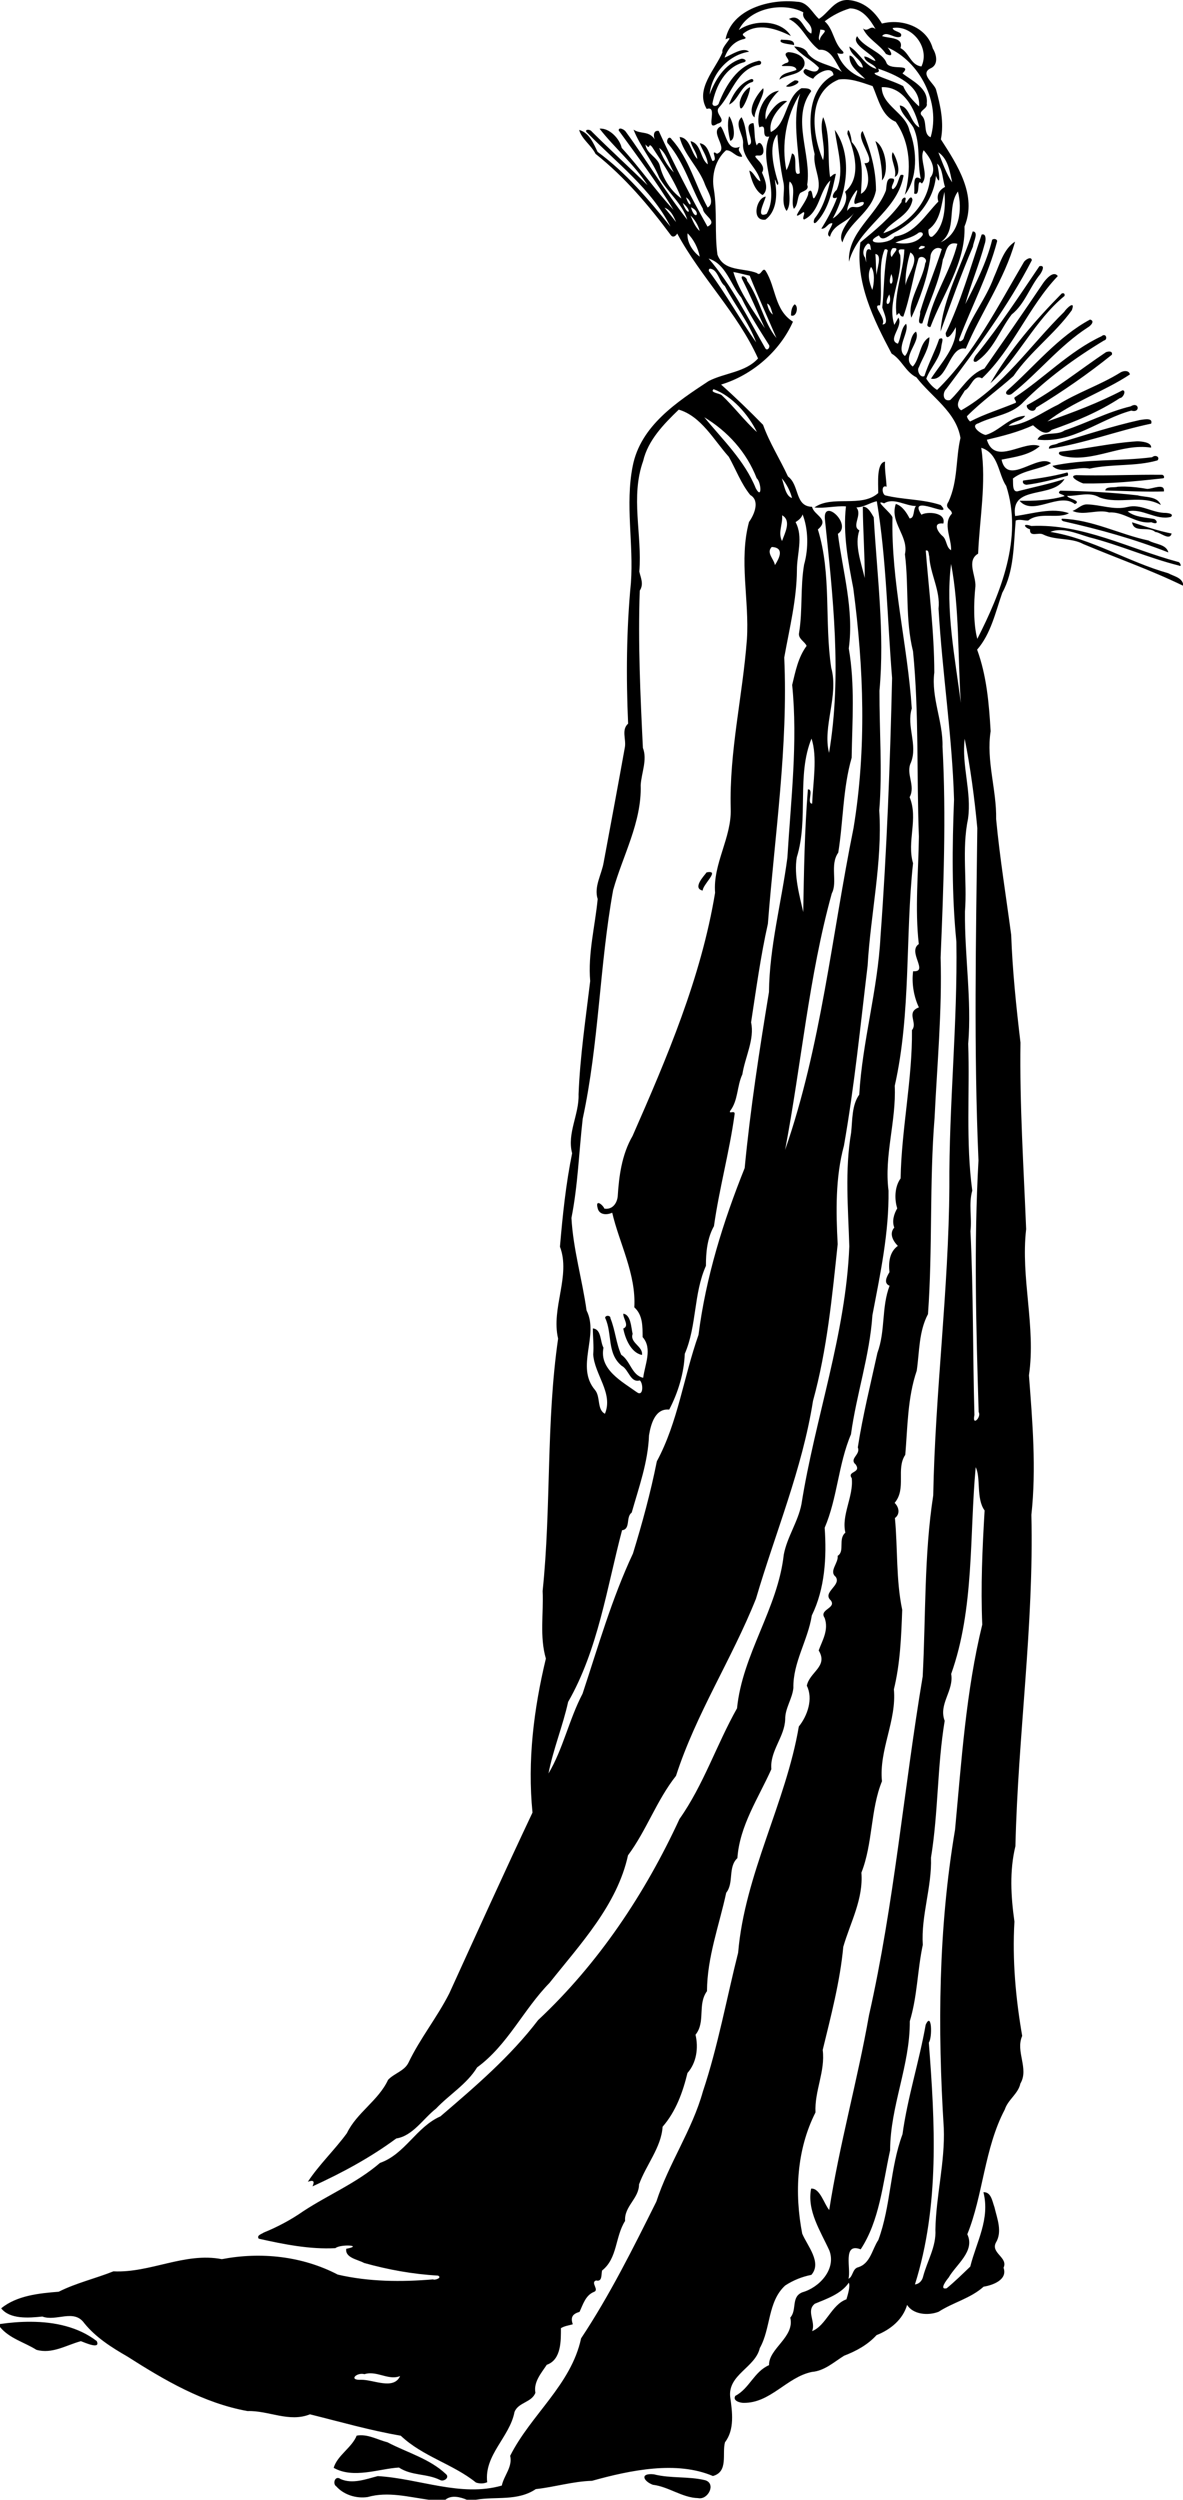 <?xml version="1.0" encoding="UTF-8" standalone="no"?>
<svg id="svg2" xmlns:rdf="http://www.w3.org/1999/02/22-rdf-syntax-ns#" xmlns="http://www.w3.org/2000/svg" height="2217pt" width="1050pt" version="1.1" xmlns:cc="http://creativecommons.org/ns#" xmlns:dc="http://purl.org/dc/elements/1.1/" viewBox="0 0 1050 2217">
<path id="path4" d="m938.76 0c-13.76 0.838-19.7 14.349-30.16 20.949-7.49-6.612-12.39-18.974-24.44-19.012-29.55-3.462-72.52 7.901-79.21 41.625 12.25-5.562-5.49 8.314-3.4 14.364-7.5 18.512-30.75 40.886-17.46 62.884 13.54-4.71-2.85 26.19 11.69 16.44 12.66-3.35-4.15-11.2 1.9-18.05 14.41-15.68 19.67-41.538 43.18-47.075 5.19 0.313 4.56-6.4-0.51-4.338-22.25 5.3-34.73 26.414-42.66 46.143-0.5 3.57-6.88 5.29-7.3 0.89 3.7-19.258 14.36-40.533 34.9-45.746 5.01-1.725-0.75-4.999-3.64-3.662-17.9 5.6-28.71 24.088-34.35 39.438 2.13-23.238 20.71-43.912 43.79-47.549-6.85-5.663-19.17 3.436-27.18 6.586 3.48-10.188 11.04-18.6 21.78-20.688 4.93-1.687-3.88-3.375-0.94-6.062 15.77-12.488 36.75-5.262 52.7 2.763-11.06-18.25-41.15-18.451-57.81-6.576 11.8-24.462 49.12-31.523 71.66-19.648-2.62 9.4 11.84 11.624 8.77 23.537-8.51-3.388-11.42-23.45-24.83-16.125 14.44 6.587 20 24.263 33.4 34.15 14-1.637 18.75 15.275 25.43 24.537-11.67-8.6-27.42-8.212-37.51-20-2.68-6.437-9.21-7.85-15.47-8.25 7.29 9.538 19.67 14.975 27.56 23.637-2 7.438-10.16 2.838-14.93 1.25-7.16 3.85 4.64 9.626 8.46 10.889 3.73-6.35 21.35-15.526 22.56-4.051-30.63 16.338-28.14 58.46-20.93 87.6-2.42 15.76 10.53 31.21 1.09 46.49-4.97 9.65-1.83-11.96-8.11-4.31 1.21 8.73-24.68 36.15-5.49 22.15 3.04 0.11-2.37 7.75 1 8.16 17.73-8.79 16.27-31.43 28.99-43.31-3.55 14.35-7.55 29.05-16.61 41.03-2.54 2.46-2.93 9.72 1.86 4.44 13.07-14.19 16.85-34.51 20.82-52.74-2.7-0.27-4.26 2.39-6.41 3.52-3.26-22 0.86-45.37-7.57-66.37-5.34 12.35 3.41 32.6-0.2 47.69-12.37-28.66-17.94-74.94 17.42-89.475 11.94-1.625 23.53 2.562 37.55 7.324 6.24 13.901 9.93 33.151 25.6 39.541 16.55 23.65 17.55 53.85 10.15 80.96 14.3-18.18 14-48.98 5.1-71.19-4.1-19.7-30.52-27.45-30.76-48.123 24.16-0.988 37.06 24.143 41.76 44.663-10-5.11-10.7-23.1-21.75-24.39 1.05 8.83 10.55 16.67 15.25 24.62 8.1 17.98 3.9 38.09 8.1 56.91-10.2-6.73-6.2 10.15-7.4 16.05 7.9 4.02 1.8-18.26 8.6-11.03 8.5-9.37-3.5-26.97 2-36.91 6.4 7.36 15.6 20.5 7.2 30.64-2.4 28.53-25.5 52.41-51.93 61.36 7.63-13.54 29.03-18.47 32.33-37.12-2.2-9.24-8.6 10.4-7.9 0.78 1.8-5.9-4.77-2.49-4.2 1.7-12.32 17.44-29.65 31.54-45.71 44.83-6 43.92 14.7 85.7 34.62 123.27 11.19 6.61 15.49 20.44 27.49 26.27 16.8 21.83 44.2 38.33 48.9 67.25-5.4 22.96-2.6 47.58-13.3 70.75-5.2 7.33 4 8.02 3.8 13.17-10.5 10.96-0.3 27.46-0.9 40.56-5.6-3.19-4.6-11.54-9.4-15.69-5.3-4.32-11.8-15.43 0.8-13.91 3.4-12.8-18.5-13.52-24.3-9.76-16.7-25.22 37.6 6.5 21.4-10.75-20-6.7-41.4-5.73-61.69-10.76-3.62-1.82-4.17-12.21 1.63-9.49-0.4-9.31-2.25-18.53-1.75-27.89-9.54 1.56-7.47 23.4-7.5 34.83-18.78 16.76-50.99 1.89-70.83 16 11.48 1.27 23.32-2 35-1.2-3.47 30.08 2.34 60.88 8.13 90.77 11.66 87.94 14.81 178.05 0.24 266-24.19 119.44-35.92 241.94-75.88 356.64 18.16-95.6 26.2-191.8 51.81-284.4 6.69-12.69-2.5-31.54 7.17-45.18 5.62-34.86 5.01-70.9 14.85-105.12 0.6-39.93 3.82-80.91-3.19-121.26 5.96-42.9-6.74-85.34-12.07-127.03 16.08-10.37-16.05-39.9-14.48-16.93 8.91 85.98 19.11 173.76 4.67 259.78-7.46-29.19 10.98-63.39 2.41-94.37-7.67-51.04 0.58-103.55-14.81-153.33 13.73-11.62-4.37-15.45-6.47-25.12-19.38-0.4-13.62-24.04-26.72-33.62-8.96-19.4-20.61-37.53-27.63-57.25-14.95-15.27-30.71-30.51-46.56-44.63 34.25-10.28 65.17-36.78 79.73-69.7-20.69-12.9-18.74-38.03-30.22-56.18-3.42-5.45-5.48 6.76-9.68 2.3-14.67-6.04-36.86-1.24-43.86-20.45-3.34-24.01-0.11-48.36-3.96-72.35-2.83-15.36 1.59-32.85 13.51-43.35 6.58-0.41 10.75 7.93 17.8 7.13-0.48-4.24-6.09-6.34-2.39-11.05-14.16 6.17-15.39-14.84-21.36-22.58-13.36 6.54 10.3 24.65-4.14 30.36-8.52-5.86 2.19 8.08-5.12 7.96-3.26-6.8-4.79-18.48-14-19.65 2.77 7.86 8.39 14.78 8.94 23.4-8.45-5.93-7.08-22.83-19.1-25.71 1.33 6.97 6.99 12.42 7.48 19.74-7.02-6.52-7.82-23.48-19.65-24.28 4.6 19.52 21.73 34.07 28.34 53.13 2.62 6.72 11.59 19.74 2.8 25.03-13.74-24.71-20.55-54.3-39.9-75.53-3.23-5.58-7.23 2.58-3.71 5.03 17.82 21.07 24.9 48.21 38.3 71.84 0.37 7.68 17.15 13.79 5.12 19.82-19.35-34.61-38-70.72-54.1-106.07-5.81-1.13-6.24 5.31-4.39 9.45-6.39-9.99-15.62-5.54-23.59-10.92 7.41 18.77 21.01 34.67 28.68 53.44 9.3 16.05 25.37 28.49 30.99 46.5-24.46-30.95-45.07-66.05-68.5-97.96-1.36-1.93-7.65-5.43-7.64-1.08 20.99 28.92 42.48 57.58 60.84 88.08-20.03-21.69-37.33-46.71-57.49-68.73-2.29-10.32-13.88-22.36-24.58-21.32 16.53 21.28 38.3 39.32 53.28 62.7-20.4-20.01-41.62-39.3-61.95-59.55-2.1-3.1-9.85-2.38-4.42 1.92 32.07 32.95 70.72 61.79 91.71 103.44-24.22-29.96-49.51-59.93-80.79-82.8-4.21-8.61-9.01-21.13-20.45-24.31 2.82 10.22 13.34 16.9 18.15 26.51 32.28 25.63 59.18 57.22 83.6 90.24 2.45 3.12 5.59 0.81 7.03-1.91 26.22 48.54 66.92 87.96 89.69 138.51-13.9 15.45-36.94 15.85-54.82 25.08-35.35 23.28-75.55 49.61-84.27 94.37-8.44 42.71 1.18 86.11-1.94 129.12-4.99 51.85-5.43 104.39-3.11 156.28-7.62 6.72-2.14 17.13-3.55 25.86-7.66 42.66-15.65 85.3-23.58 127.91-2.2 13.35-11.02 27-6.65 40.65-2.87 30.04-10.95 60.54-8.3 90.94-5 41.7-11.28 83.7-12.91 125.6 0.81 22.2-13.01 43.2-7.14 65.3-6.94 34.1-10.57 68.9-13.5 103.6 12.21 32.3-10.06 68.1-2.04 101.9-13.46 92.8-7.51 186.9-17.19 279.8 1.17 25-3.49 50.5 3.61 74.9-13.42 55.8-20.58 113.3-14.84 170.7-31.44 66.5-61.71 133.4-92.29 200.4-13.52 26.7-32.49 50-45.37 77-4.58 9.2-15.86 11.7-22.58 18.9-10.65 23-34.71 36.3-45.66 59.1-13.49 18.5-31.04 35.1-43.35 53.9 5.98-2.1 7.9-1 5.17 5.1 32.13-14.6 64.23-31.9 92.93-53.1 18.31-2.8 29.86-22 44.11-33.1 14.73-15.6 34.15-27 45.59-45.7 33.77-24.6 51.43-64.2 80.26-93.6 34.35-43.2 75.14-86.5 87.14-141.5 20.63-27.8 31.74-60.9 53.26-88.1 22.3-69 61.89-129.2 88.7-196.3 21.64-73.6 51.34-143.7 63.28-219.3 15.66-56.9 21.2-115.4 27.39-173.8-1.92-36.2-2.61-73.9 6.97-109.3 11.67-66.4 18.16-132.3 26.25-199.4 3.26-57.4 16.55-114.54 12.91-172.04 3.56-44.17 0.08-88.7 0.23-132.87 5.94-64.18-2.73-127.95-6.35-192.24-2.59-4.36-6.47-12.11-12.13-11.75 0.19 26.36 2.2 52.7 2.14 79.08-3.8-16.32-11.67-37-5.94-52.79-9.22-4.86 3.68-17.07-3.31-25.42 8.55-0.25 15-5.36 22.64-6.88 10.75 64.27 11.62 130.75 16.96 196-2.23 95.52-5.83 191.46-12.87 286.61-2.99 58.9-20.17 116.4-23.56 175.2-8.37 11.7-7.5 28-9 42.1-7.13 41.6-3.27 84.2-2.04 126.1-3.87 97.6-37.99 190.5-53.1 285.9-3.8 19.5-15.93 36.3-19.62 55.9-6.62 59.9-45.89 110.2-51.84 170.3-22.68 40.2-37.18 85-63.84 122.7-38.27 82.9-89.96 160.4-156.88 223-30.88 40.5-69.8 73.7-108.35 106.7-26.85 11.8-39.14 41.8-67.06 51.6-25.74 22.2-57.32 35.3-85.2 53.6-13.59 9.5-28.35 17.3-43.75 23.6-2.35 1.7-8.19 3-5.57 6.8 27.73 6.2 56.51 12 85.04 10.5 5.72-4.8 31.94-3.1 12.05 0.7-1.5 10.1 13.03 11.9 19.75 15.7 26.74 7.5 54.47 12.5 81.97 14 5.23 2.3-3.36 5.5-5.43 4.2-35.1 3-71.28 2.7-105.73-5.3-39.33-20.5-85.3-25.4-128.6-17.1-41-8-79.5 15.5-120.3 13.5-20.06 8-41.395 12.9-60.67 22.6-21.675 1.7-46.513 4.2-63.826 18.4 9.7 12.3 30.614 10.7 45.676 9.1 15.462 5.8 34.974-8.8 46.449 7.3 12.841 15.9 30.311 26.9 47.831 37 41.28 26.3 84.51 51.7 133.34 60.5 23.27-0.8 46.09 12.9 69.27 3.6 33.52 8.3 66.81 17.9 100.75 23.7 24.32 23.1 57.96 31.4 83.42 51.9 4.04 1.4 8.55 1.4 12.48-0.3-3.53-30.3 24.91-49.9 30.28-77.8 4.07-10.9 19.18-10.5 23.21-21.4-2.23-12 6.55-21.8 12.59-31 16.47-5.7 15.67-27.4 15.72-40.6 3.95-2.5 8.76-3 13.17-4.3-2.76-7.9-0.22-11.5 7.49-13.8 3.84-8.2 6.64-18.2 15.71-22 6.89-2.2-4.17-10.6 2.69-12.8 7 1.8 5.55-6.5 6.59-11 17.3-13.7 14.28-37.1 25.55-55-1.19-16.2 15.47-24.8 15.46-40.5 7.7-21.4 24.71-41 26.15-63.9 14.85-17.1 22.43-38.4 27.59-59.6 10.11-11.4 12.32-28 8.92-42.4 11.5-14.2 1.9-33.4 12.72-48.3 0.23-37.9 13.53-72.8 21.34-109.1 8.83-11.1 1.64-28.3 12.4-38.4 2.52-36.1 23.43-66.7 37.7-98.6-1.85-20.1 14.65-35.6 15.34-55.2-0.21-12.3 7.85-22.7 9.08-34.8-0.58-28.3 16.15-52.9 20.44-80.4 14.61-29.7 16.6-64.7 14.28-97.2 14.22-33.3 15.06-70.3 29.18-103.6 6.05-44.4 20.77-87.1 23.79-132.1 8.67-45.5 18.47-91 17.87-138.1-4.99-39 8.68-76.9 6.89-116.1 18.21-80.7 11.61-166 20.31-246.79-7.1-24.25 6.1-49.37-3.8-73.25 7-12.84-4.7-25.95 1.5-38.47 7.7-19.78-5.2-39.93 0.9-59.86-4.6-70.43-23.01-140.65-21.41-211.72-0.78-4.75-22.3-20.92-9.23-15.68 10.53-6.75 23.74 3.01 35.34 2.93-3.5 3.88-1.2 13.62-7.1 13.78-3.4-6.45-8-13.8-15.31-16.1-7.12 20.68 14.61 35.54 10.11 55.85 4.5 35.74 0.2 72.36 9 107.66 6.7 68.24 3.9 136.86 6.5 205.3-0.5 39.7-4.6 79.95-0.1 119.15-12.9 8.6 11.5 31.4-6.3 30.1-1.9 13.5 1 29 6.4 40.1-14.8 5.5-0.9 17.2-7.7 25.2 0.6 53.8-11.7 110.3-12.59 164.4-6.78 9.3-6.91 23.2-3.75 33.2-3.73 6.3-6 14.3-3.26 21.3-5.94 6.7-1.4 14.9 3.94 20.3-9.4 6.8-10.45 18.4-9.28 29.1-2.82 4.7-7.06 12.2 0.11 15.1-9.21 24.3-4.37 49.5-13.5 74.4-7.68 35-16.33 69.8-21.75 104.8 3.47 8.1-10.12 12.4-2.29 19 6.55 9.6-10.08 7.1-4.43 15.1 2.24 20-11.76 41-7.06 60.4-8.4 7-0.25 20.6-8.56 25.7 1.07 7.9-9.96 17-2.24 23.2 6.87 9.5-15.37 17.2-5.38 26.2 6.54 8.8-13.41 9.9-6.85 19.4 4.89 13.6-2.89 25.6-6.6 36.1 10.88 17.8-10.07 23.7-13.16 39.1 7.29 14.5 0.61 33.5-8.87 45.2-14.23 84.2-60.14 164.2-67.31 250.7-12.4 48.9-22.41 104-39.12 153.9-11.88 42.8-37.96 79.9-51.64 122.1-25.75 51.6-51.58 103.5-83.5 151.6-11.03 51.5-55.71 84.6-78.67 130.2 2.78 12.4-6.83 21.6-9.3 33-45.53 13-91.74-7.9-137.62-10.5-13.28 3.4-27.73 9.1-41.19 3.3-6.18-4.7-9.36 5.3-4.79 8.1 8.45 9.5 22.46 13.7 34.83 11.8 22.49-6.4 45.42 0 67.69 3h18.54c6.66-5.6 16.48-3 23.68 0h10.11c22-3.8 46.3 1.8 66.47-11.8 20.73-2.2 41.15-8.6 62.44-9.2 42.85-11.9 93.96-22.4 134.06-5.3 17.44-4.8 9.95-24.7 13.4-37.4 10.82-14.1 8.12-33.6 5.79-50.2-2.69-24.9 27.74-32.5 32.84-54.2 12.39-22 8.56-51.4 28.16-69.4 9.09-5.9 18.59-9.7 29.06-11.8 12.03-13.7-4.57-32.3-10.17-45.7-8.69-45-6.19-93.1 14.75-134.4-1.24-23.7 11.04-45.6 7.99-69.2 9.13-37.7 19.28-76 22.83-114.4 7.92-27.2 22.4-52.8 20.1-82.2 12.78-32.2 9.97-69.8 22.82-101.3-3.47-34.7 16.42-67.1 13.23-101.9 7.08-29 8.14-58.4 9.24-88.1-7-33.5-4.89-67.9-8.09-101.8 5.99-4.4 4.57-12-0.32-16.8 13.41-16 1.22-37.6 11.81-53.3 2.6-30.8 2.5-63.4 12.7-93.2 3.1-21.1 2.2-43.4 12.5-62.8 5.2-71.9 1.5-145.8 7.3-217.6 2.8-58.4 8.4-118.5 6.7-177.7 3.2-77.5 6.3-155.98 2.1-233.74 0.7-27.91-12.7-54.26-9.1-82.26-0.1-45.12-5.9-89.9-9.5-135.15 3.8-1.06 3 4.1 3.9 6.44 1.1 19.81 12.5 37.89 10.3 58.02 4.1 70.64 15.1 140.69 17.2 211.48-2.1 52.57-2.6 105.25 2.6 157.71 1.4 90.6-8.3 181.1-7.8 271.5-0.7 114.3-15.8 228.5-17.9 342.3-10.2 66.1-8.2 134-11.7 200.8-21 125.1-31.61 252-59.58 375.6-12.73 72.2-32.8 143.2-44.12 215.8-5.46-6.2-10.26-24.6-20.06-23.7-4.85 24.4 10.48 47.2 20.26 68.7 7.74 20.6-11.06 40.9-29.95 46.2-12.91 5.1-5.71 19.5-13.46 28.1 5.17 21.7-24.05 34.2-23.55 52.7-16.54 7.1-21.86 26-37.36 34-3.46 5.4 5.16 7.9 9.24 7.8 29.88 0.3 47.69-28.5 75.68-34.3 13.86-1.1 24.52-11 35.76-18 13.46-5.1 26.19-12.1 35.95-22.8 15.23-5.9 29.29-17.3 33.89-33.5 6.7 10.7 23.3 12.2 35 7.6 16.1-10.4 35.4-14.8 49.9-27.8 10.2-1.6 26.9-7.7 22.1-21 5.4-11.3-14.2-16.2-8.6-27.6 7.6-12.4 1.5-26.8-1.5-39.6-2.3-6.1-3.6-17.1-12.2-16.5 7.5 29.9-7.7 54.8-14.6 82.4-8.5 8.2-17.1 16.6-26.2 24.1-8.8 2 0.1-9.4 2.2-11.9 8.3-14.5 29.7-29.3 20.7-48 17.5-42.9 18.9-95.4 41.6-138.3 3.6-11.1 14.9-17.4 17.3-28.8 9.8-16.6-5.7-35.4 2-52.8-7.2-41.7-11.1-84.2-8.6-126.7-3.9-27.8-5.6-56.2 1.1-83.7 2.8-122.4 20.6-244.6 17.7-367.3 5.6-51.3 1.2-103.2-2.7-154.6 7.9-54-9.4-108-3.1-162.1-2.8-69.1-7.3-137.9-6.3-206.8-4.7-39.7-8.9-79.8-10.3-119.4-5.7-42.85-12.6-85-16.7-128.3 0.6-32.65-11.2-64.71-6.1-97.48-1.8-30.53-4.4-61.47-15-90.42 15.3-17.55 20.3-41.4 27.9-63.05 13.3-24.2 12.5-53.17 14.9-80.09 4.4-1.8 9.2 0.21 13.8 0.04 12.7-10.05 33.1-1.39 45.3-8.11-18.6-6.75-40.2 0.55-59.7 3.12-5.5-35.3 41.7-18.68 54.8-41.12-16.6 5.5-33.7 8.87-50.6 13.26-8 3.11-6.2-8.65-6.7-13.76 12.1-9.59 30.2-10.04 42.3-17.06-14.6-11.24-48.4 26.11-54.9-3.86 14.5-2.98 30.8-4.79 42.4-14.96-17.3-7.42-49.8 22.35-58.7-7.11 17.3-4.1 34.9-8.43 51.2-16.05 5.5 4.66 13.8 12.75 20.6 5.16 26.2-9.08 52.4-19.97 75.9-35.36 3.2 0.17 7.6-8.43 2.8-8.56-26.6 13.96-54.9 24.5-83.3 34.56 27.1-21.33 63.5-33.47 91.5-52.14-1-5.22-8-4.15-11.3-1.67-22 13.57-46.7 21.58-68.6 35.31-17.8 8.37-34.9 22-54.7 23.34 5.1-5.49 14.8-5.14 18.4-11.14-17.9 1.09-28.1 16.7-43.8 21.27-5.2-0.81-18.1-10.18-8.1-12.93 16.6-8.29 37.2-9.44 50.1-23.74 26.6-26.54 57.3-48.79 89.4-68.15 4.2-0.6 2.4-9.09-3-4.59-35.8 16.78-63.4 46.24-96.2 67.7-1.9 1.83 4 5.58 0 6.5-16.5 6.8-33.6 12-49.5 20.28-1.7-1.55-3.1-3.55-3.5-5.86 16-16.2 34.7-29.39 51.6-44.53 18.4-26.96 45.9-46.73 64.8-73.01 4.3-11.83-6.1-1.99-8.5 1.85-37.6 36.92-67.9 82.84-114.3 109.16-8.6-6.06 0.5-15.41 4-21.93 7.1-3.41 9.7-18.81 19.1-13.52 34.2-32.5 51.9-79.8 84.1-113.38-4.8-6.67-13.3 3.56-16.2 7.71-21.4 31.82-43.3 63.32-65.2 94.79-16.9 6.24-25.4 23.08-38 34.93-8.3 2.16-8.8-8.22-4.3-12.31 34.4-46.04 68.5-91.55 94.9-142.65-0.5-5.09-7.7-0.41-9 2.32-29 49.19-55 101.13-96.1 141.38-4.5-2.54-9.1-7.78-12-12.45 4.5-12.49 15.7-22.55 16.8-36.55 0.4-3.29 3.5-10.53-2.5-7.43-4.7 14-11.9 27.01-16.4 41.08-4.6 2.55-8.8-6.15-6.1-9.8 4.3-10.9 11.7-20.99 11.7-33.25-10.9 5.42-10.4 24.02-18.5 32.51-13.46-10.13 9.4-27.48 3.6-38.69-7.3 4.06-6.2 20.93-12.3 27.02-10.7-8.13 5.3-26.58 1.3-35.74-5.7 4.78-5.56 15.37-9.09 22.11-12.46-4.06 6.39-19.2 0.53-28.96-1.13 2.04-3.38 6.1-4.49 8.13-8.34-25.72 9.25-51.4 6.5-77.58-4.63-7.68 1.55-6.08 4.65-6.08-1 24.29-12.04 50.06-8.65 73.13 4.83-6.13 1.9 1.47 7.45 1.32 7.4-20.46 10.5-43.21 16.9-64.39 2.8-4.38 10.9 0.23 7.5 4.99-3.1 19.79-20.6 42.8-15.5 60.64 9.1-19.85 17.9-44.09 21.2-67.15-0.1-6.18 6.2-13.24 12.6-8.88-7.5 23.43-17.2 46.19-24.1 69.77 1 3.41-4.6 14.02 2.5 12.55 7.4-23.62 19-46.15 22.8-70.9 4-7.73 3.3-20.44 16.1-17.4-7.5 30.72-27.1 57.51-33.1 88.75-1.1 2.14 1.1 4.02 3.2 3.52 13.7-36.47 39.2-71.38 37.8-111.42 14.2-34.54-7.9-68.25-26.2-96.58 3.6-18.52-0.4-37.31-5.4-55.272-2.1-6.775-18.1-17.25-6.4-23.3 9.4-3.813 7.2-15.226 2.8-22.213-6.5-23.975-34.2-33.438-56.4-27.588-8.45-14.163-20.64-24.8-37.51-26.137h-2.23zm4.34 9.262c13.65 0.263 22.13 12.138 28.33 23.05-6.04-5.2-8.08 3.938-13.93-0.787 4.79 11.363 18.65 17.863 25.41 28.225 9.19 4.575 5.92-2.488 1.87-7.125 35.82 15.637 59.12 61.135 47.72 99.525-8.8-3.52-3.2-17.5-9.7-23.85-5.2-5.36 7.1-7.53 5.4-13.6 2.2-16.988-16.4-25.188-26.9-33.325 11.4-11.525-12.96-2.7-17.61-11.25-4.24-12.525-25.2-16.925-32.7-30-7.74 9.625 18.92 20.101 20.27 27.488-4.44-0.95-7.72-4.839-12.41-4.976 0.77 7.1 10.84 7.638 13.54 13.738-13.37-3.387-18.75-18.451-30.04-24.801 0.99 10.025 13.37 13.614 15.03 23.301-7.76-0.137-8.34-12.65-14.83-13.275-0.96 11.925 10.16 18.474 17.35 25.974-14.24-4.462-26.05-14.462-31.01-28.762 2.45 1.088 9.66 1.85 5.85-2.337-10.01-9.188-9.76-23.987-19.74-32.85 8.35-6.387 17.87-11.351 28.1-14.363zm51.4 21.433c20.2-0.069 36.9 23.867 27.8 42.993-12-1.5-13.5-15.3-23.27-20.387 3.97-12.4-13.34-10.563-20.39-13.313 5-6.525 14.17 3.738 20.65 0.625 3.41-5.687-8.67-5.151-8.88-9.576 1.38-0.226 2.74-0.337 4.09-0.342zm-84.49 2.143c11.76 0.325-0.56 5.263-0.47 11.963-2.68-2.013 0.57-8.376 0.47-11.963zm-43.25 11.074c-4.42 4.35 10.13 5.025 14.24 6.1 0.74-6.913-9.81-5.462-14.24-6.1zm7.64 13.912c-8.91 2.713 7.21 10.325-3.06 12.313-13.26 6.862 10.98-1.161 12.35 7.289-6.29 3.075-17.17 2.999-18.97 10.924 9.34-6.675 22.48-4.3 27.48-15.25 3.11-10.35-9.89-15.201-17.8-15.276zm99.76 18.238c18.78 6.45 47.64 18.45 45.54 41.948-5.6-5.07-14.4-14.25-17.6-22.522-9.66-5.012-20.3-7.826-30.1-12.513-6.11-4.138 6.51-0.237 2.16-6.913zm-140.22 11.553c-0.33 0.013-0.71 0.093-1.12 0.26-11.87 4.375-20.13 16.735-23.93 28.075 10.2-4.71 12.81-20.887 24.82-24.737 3.02-0.427 2.58-3.686 0.23-3.598zm47.96 1.422c-3.5 1.863-6.78 4.064-9.84 6.576 5.02 2.875 21.23-6.213 9.84-6.576zm-50.12 7.651c-5.77 3.2-9.74 10.092-11.04 16.552-0.89 22.29 13.86-15.928 11.04-16.552zm57.41 1.087c-18.37 10.625-15.62 39.845-33.97 48.605-2.98-13.02 8.66-27.01 18.14-34.16-9.58-2.9-19.53 12.02-23.81 20.37-2.37-12.59 7.82-25.61 14.71-32-16.67 1.82-26.41 25.78-21.77 40.61 10.39-5.05 0.32 12.76 11.04 10.1-12.08 28.81 12.11 58.4-2.93 85.76-12.81 5.73-2.25-13.45-1.05-19.13-10.75 1.52-16.26 27.82-0.24 25.54 11.45-8.37 12.95-24.86 11.26-37.85-2.7-17.16 2.19 6.28 2.94-2.82-5.09-16.51-11.41-41.45-1.04-53.81 1.2 18.4 3.11 36.16 6.87 53.9 1.84 10.13-3.15 21.95 3.35 31.01 6.29-8.37 1.17-24.06 3.37-32.65 8.04 5.85 0.71 22.31 4.73 30.28 4.91-4.53 3.36-12.27 6.95-17.52 3.49-2.35 10.25-3.39 7.83-9.06 5.05-34.04-18.19-73.4 4.42-103.8-1.28-3.937-7.27-3.187-10.8-3.375zm-42.44 0.037c-7.39 7.078-18.43 25.238-9.61 32.378 0.2-9.84 12.05-26.11 9.61-32.378zm41.03 5.898c-8.95 27.33-2.07 59.05-0.43 88.32-9.29 5.5-0.92-20.59-8.67-21.88-1.74 6.71-3.29 13.58-6.17 18.56-5.86-27.88-0.42-60.56 15.27-85zm-78.79 25.1c-2.68 8.61-0.69 19.98 1.19 27.33 7.43-1.9 3.21-21.8-1.19-27.33zm13.76 1.15c-8.91 8.28 2.79 19.71 1.64 29.55-0.85 16.53 16.16 26.41 19.33 41.46-5.01-1.51-7.51-10.61-12.44-11.83 2.16 9.52 6.06 22.31 14.83 27.14 7.6-6.35 2.34-17.74-0.73-24.99 6.88-10.2-16.78-19.89-2.95-18.83 9.87 0.08 1.56-21.58-2.78-11.15-3.37-7.39-1.76-17.05-3.72-24.85-13.75 0.7 3.83 22.53-5.62 24.48-2.73-10.46-2.52-21.81-7.56-30.98zm103.47 14.03c2.57 21.85 11.08 45.3 2.04 66.58-3.89 2.9-7.61 11.58 0.49 8.32-4.41 12.46-11.59 25.2-17.49 34.61 5.34 0.8 7.07-6.59 12.23-6.04-0.4 4.53-8.42 12.54-2.64 14.99 3.79-14.2 18.57-15.09 26.54-26.3-5.99 9.35-18.59 23.05-12.71 32.59 6.68-22.99 32.35-32.58 37.18-57.65 0.12-22.89-6.11-44.73-14.79-65.8-9.18 7.63 18.56 36.37 2.02 35.62 4.81 10.51 7.45 27.63-3.89 33.98 1-19.6 3.96-41.69-10.25-57.5-0.18-4.69-4.11-20.13-4.81-9.01 7.92 19.91 16.19 48.22-2.59 64.27 5.11 10.29-5.41 24.94-13.67 29.55 16.12-28.73 22.08-70.37 2.34-98.21zm45.03 12.44c4.67 13.91 7.85 30.27 7.28 43.57 8.32-8.81 4.15-37.19-7.28-43.57zm-255.13 3.64c6.09 7.6 2.48-3.06 7.35 2.83 12.03 18.3 24.54 36.72 32.53 57.17-11.7-8.42-20.31-21.66-23.84-35.95-2.31-10.16-14.95-13.31-16.04-24.05zm15.19 3.92c7.98 5.46 11.25 18.55 16.33 27.16-7.59-7.12-12.88-17.52-16.33-27.16zm259.08 4.7c-3.39 7.76 5.17 18.42 2.29 27.49 8.82-3.57 1.03-23.37-2.29-27.49zm50.71 0.22c10.8 7.18 12.7 21.48 15.3 33.19-6.2-8.61-11-22.36-15.3-33.19zm-1.4 12.43c6.5 5.65 5.8 17.65 8.8 25.86-6.4 3.41-9.8 8.93-7.4 16.23-14.5 14.7-26.2 35.9-48.57 38.81-5.22 9.26-38.19 8.97-17.35-1.29 3.57 7.82 11.16-0.09 15.82-2.48 24.6-12.2 45.2-36.06 47.4-63.48 6.5 15.12 2.8-7.73 1.3-13.65zm-39.1 12.47c-0.5 0.01-0.92 0.07-1.36 0.13-3.01 5.16-3.13 12.32-8.5 15.88-4.81-2 5.71-11.62-1.14-11.98-6.85-1.34-5.71 9.76-6.75 13.5-10.7 28.02-42.46 46.04-40.96 78.84 10.3-38.44 52.61-54.59 60.31-94.18 0.8-1.88-0.3-2.22-1.6-2.19zm-49.85 16.84c1.61 1.84-5.25 13.16-2.06 15.56 2.93-1 13.02-5.19 8.66 1.1-8.55 6.04-11.44-2.4-17.34 6.49-0.32-5.39 5.35-17.44 10.74-23.15zm112.05 1.63c5 19.47 2 47.21-19.2 56.31 18.6-13.39 6.7-39.01 19.2-56.31zm-15 0.44c1.4 14.4 0.8 38.2-13.3 49.5-4.4 2.05-4.7-5.61-4.3-7.79 13.3-9.5 14.1-27.21 17.6-41.71zm-286.69 5.98c8.63 6.19 4.52 14.24 0 0zm-3.61 6.21c12.02 10.36 5.15 15.59 0 0zm9.1 4.9c12.06 5.07 4.72 16.84 0 0zm-29.34 0.4c6.83 2.43 10.33 9.77 12.78 16.03-4.04-5.51-8.57-10.8-12.78-16.03zm28.83 8.74c4.64 4.24 8.56 10.74 10.19 17.1-4.67-3.9-7.69-11.25-10.19-17.1zm313.11 17.62c-11.5 36.8-33.4 74.55-35.7 110.99 11.4-31.34 22.9-63.55 36-94.26 0.2-4.7 6.9-16.49-0.3-16.73zm-58 0.92c1.7-0.03 3.1 0.95 2.5 3.17-6.7 9.79-20.6 10.38-30.35 8.31 8.75-3.83 18.25-4.92 26.05-11.11 0.6-0.23 1.2-0.36 1.8-0.37zm-258.38 1.16c6.6 6.39 11.81 16.48 13.54 25.88-7.22-5.2-14.55-15.73-13.54-25.88zm327.68 1.17c-0.4 0-0.9 0.09-1.4 0.27-12.4 36.39-23.1 74.37-39.9 109.22 0.5 11.39 9.2-2.27 11.2-6.66 1.8 21.18-16 39.42-27.5 57.14 18.4 3.81 20.2-37.26 38.6-33.26 16.9-40.2 43-76.79 54.7-118.68-12.9 8.22-17 25.17-23.6 39.77-8.6 23.44-25 43.04-33.2 66.66-0.4 3.27-6.7 6.69-5 1.23 13.7-36.01 32-70.5 41.9-108.06 0-2.71-3.9-3.15-5.5-1.67-6.1 24.97-18.6 49.56-29.8 71.36 5.9-21.57 15.6-44.5 21.6-67.08 1-2.4 1.9-10.23-2.1-10.24zm-127.65 10.24c3.61-0.28 2.65 4.9 3.61 7.3-10.28-7.33-2.67 25.53-6.72 8.19-3.71-4.82-1.53-11.94 3.11-15.49zm58.95 2.55c13.4-0.01-9.7 8.22 0 0zm-29.8 2.39c6.71-0.19-1.54 6.19-2.55 10.01-2.25-2.09-1.53-7.96 1-9.89 0.59-0.07 1.1-0.11 1.55-0.12zm-9.47 1.26c0.96-0.08 1.76 0.37 2.41 1.36-4.46 20.77-3.85 42.23-6.1 63.26 1.57 5.41 8.38 18.87 0.17 18.8 4.91-7.04-12.95-22.11-2.58-21.17 2.96-17.5-2.7-44.6 5.1-61.98 0.35-0.15 0.68-0.24 1-0.27zm27.47 3.58c12 7.39-4.1 25.56-5.3 36.54-0.6-10.57 1.7-25.27 5.3-36.54zm-38.8 1.75c8.33 0.9 1.06 17.44 1.41 23.72-1.06-7.86-0.63-15.81-1.41-23.72zm-185.02 5.02c19.4 6.1 24.33 28.98 36.33 43.38 8.78 18.17 19.69 35.03 30.45 52.11 2.12 2.45-1.71 7.76-3.93 3.91-19.34-33.91-37.82-70.47-62.85-99.4zm369.12 8.27c-0.5-0.06-1.2 0-2.1 0.21-22.2 32.75-44.3 66.46-69.4 97.52-1.9 1.79-6.7 9.75-0.6 8.35 18.8-12.46 25.9-34.97 39.2-52.3 14.5-11.52 20-30.4 31.6-44.57 1.8-2.64 5.2-8.82 1.3-9.21zm-188.92 1.05c4.6 5.07 3.46 19.12 1.41 25.5-3.2-7.8-5.99-17.73-1.41-25.5zm-178.57 1.91c8.83 0.91 9.94 14.41 16.37 19.23 11.08 21.07 26.62 40.17 34.78 62.58-17.81-25.31-33.02-53.04-51.77-78.18-1.15-0.97-1.18-3.42 0.62-3.63zm25.8 3.7c6.12 0.98 12.04 2.85 18.13 4.05 9.36 23.31 19.93 46.16 29.73 69.22-14.71-17.89-18.71-44.33-32.66-63.62 0.44-3.8-7.86-7.7-5.56-1.98 9.04 17.93 16.96 36.49 25.34 54.67-12.78-19.07-28.18-39.93-34.98-62.34zm175.35 2.15c5.04 13.15-5.73 15.6 0 0zm190.64 21.4c-0.5-0.04-1 0.03-1.6 0.23-29.4 29.84-58.2 63.13-79.2 99.56 31-28.48 49.2-69.73 82.2-96.76 0.5-1.76-0.1-2.9-1.4-3.03zm-192.96 1.31c4.53 12.84-8.62 15.28 0 0zm-135.54 10.11c4.26 1.66 4.61 8.2 6.41 12.17-3.49-2.15-5.64-7.76-6.41-12.17zm30.46 0.87c-3.36 3.1-3.95 8.03-3.92 12.36 6.21 2.44 8.76-10.49 3.92-12.36zm327.84 16.87c-35.6 19.09-61.7 51.99-91.8 78.59-3.9 3.97 1.2 6.36 4.9 3.85 29.2-23 52.7-53.19 84.3-73.65 3-1.65 8.6-7.16 2.6-8.79zm21.5 35.47c-1.2-0.04-2.6 0.24-3.8 0.68-29.1 19.55-56.9 41.99-87.9 58.88-0.8 5.1 8.6 9.43 10.3 2.67 29.2-17.78 57.4-37.21 84.1-58.71 0.7-2.51-0.8-3.45-2.7-3.52zm-439.15 41.75c20.4 7.47 38.5 27.93 48.04 47.53-13.95-12.6-25.42-28.11-39.13-40.96-2.54-2.12-13.56-2.77-8.91-6.57zm467.15 17.54c-1.2-0.04-2.6 0.37-4.4 1.46-25.4 6.04-48.8 18.52-73.5 26.75-8.8 6.4-25.9 0.07-29.9 10.13 38.4 4.61 68.8-22.62 104.1-32.17 8.3 2.59 8.9-5.99 3.7-6.17zm-505.83 5.1c24.94 7.39 38.7 33.54 55.53 52.29 7.9 14.1 13.54 29.66 23.81 42.38 10.91 6.16 4.58 21.61-1.41 29.88-11.34 42.45 0.46 86.58-2.31 129.91-4.73 63.17-19.74 124.67-17.97 188.11 1.03 32.15-19.92 60.88-17.34 93.02-15.56 94.2-53.29 182.6-91.56 269.6-11.9 20.5-15.06 44.2-16.5 67.3-1 8-6.28 14.6-14.77 13.3-1.5-4-10.19-11.2-7.54-0.9 1.59 8 10.03 8.2 16.24 5.4 7.55 33.1 26.66 68 24.5 104.9 9.56 8.6 9.12 21.2 9.22 33 11.25 12.6 2.44 30.6 0.64 45.1-12.8-2.7-14.12-18.8-24.37-25.5-5.75-12.8-6.61-27.3-11.94-40.4 0.21-3.7-6.16-3.6-5.85-0.4 8.14 17.4 1.65 39.2 18.26 53 7.94 4 9.62 19.3 20.15 16.2 3.98 3.3 4.13 18.6-3.31 13.1-16.41-11.8-41.86-25.2-36.99-49.3-3.86-6.9-2.17-20.7-11.8-21.4-0.07 9.6 1.28 19.2 0.39 28.8 1.46 22.4 22.49 42.9 13.01 65.8-9.01-4.7-4.72-18.7-10.94-26.3-22.06-25.8 4.68-60.2-9.43-88.2-4.84-34.5-14.85-67.8-16.79-102.6 7.22-36.3 8.3-73.1 12.5-109.9 18.14-84.1 18.58-169.7 33.75-253.49 10.51-37.93 31.87-75.32 30.57-116.34 0.79-13.68 7.59-28.06 2.46-41.4-2.83-58.08-5.52-116.36-3.48-174.29 4.68-7.22 1.13-14-0.5-21.09 3.3-41.35-10.01-82.69 4.27-122.65 5.4-23.13 23.05-41.05 39.5-56.93zm28.32 8.45c26.08 15.74 46.93 38.7 58.17 67.73 5.02 4.06 6.17 24.27-1.03 11.06-12.4-30.78-36.93-54.05-57.14-78.79zm490.61 2.2c-2.8 0.06-5.9 0.71-7.5 0.89-30.7 6.85-60.5 16.59-90.6 25.69-2.6 2.21-10.7 0.93-10.1 6.13 38.7-5.55 75.3-19.91 113.4-27.81 1.3-4.1-1.7-4.98-5.2-4.9zm-10.3 24.46c-28.8 1.82-57.1 8.45-85.8 11.57-3.5 2.72 2.2 4.71 4.6 5.06 33 7.14 63.6-14.73 96.6-9.59 0.8-6.05-10.9-7-15.4-7.04zm-173 7.17c19.5 6.28 18.7 29.18 27.7 42.4 18.6 57.65-6.1 118.29-32.1 169.45-4.3-15.8-4.1-39.54-2.1-58.24 0.7-11.8-10.2-28.46 3-36.22 1.7-39.75 9.2-77.54 3.5-117.39zm193.3 9.09c-1.1-0.07-2.5 0.33-3.8 1.43-36.8 4.61-74.2 1.69-110.6 9.53 8.8 9.98 28.7 0 41.2 3.13 24.6-5.57 50.9-2.17 75.4-9.18 2.2-2.33 0.4-4.76-2.2-4.91zm-98.1 18.28c-0.2-0.01-0.4 0.06-0.6 0.23-15.8 4.25-32 6.5-48.2 8.76-1.1 2.95 1.2 4.37 3.8 4.69 15.3-1.92 30.2-5.94 45-9.9 1.6 0.25 1.3-3.71 0-3.78zm93.5 2.54c-27.8 0.08-55.6 1.28-83.4 0.41-9.6 1.1 3.8 7.99 7.8 9.2 29.5 0.56 59.1-2.42 88.4-5.63 2.5-0.2 1.1-3.86-0.9-3.93-3.9-0.04-7.9-0.06-11.9-0.05zm-410.05 3.95c4.95 5.66 9.54 14.19 11.34 21.87-7.34-2.3-8.68-14.73-11.34-21.87zm380.95 9.18c-2.8-0.05-5.5 0-8.2 0.17-4.1 1.32-13.3-0.79-13.8 4.16 22.1 0.46 43.4 1.68 65 1.06 1.3-9.95-13.3-2.38-18.8-2.85-8-1.38-16.1-2.4-24.2-2.54zm-71.9 4.51c-4.9 3.95 3.5 3.7 4.7 6.05-16 4.65-35 5.52-50 5.11 15.1 17.69 43.8-10.15 61.5 3.76 8.2-4.03-9.2-6.29-8.4-9.22 11.5 0.58 24.1-4.95 35.6 1.76 21.9 8.25 47-3.69 68.1 8.41-3.9-10.06-17.3-8.25-25.7-10.66-29.1-3.3-57.3-4.7-85.8-5.21zm28.9 15.24c-6.1 0.3-9.9 5.4-15.4 7.23 12.7 5.73 28-2.29 40.8 1.73 16.3-1.27 29.9 13.16 46.7 10.82 8 3.34 6.8-1.85 3.1-3.57-9.8-1.84-21.3-1.99-29.4-8.48 16.3-3.82 31.5 10.28 48 6.12 3.6-3.34-2.9-4.22-5.4-4.41-15.2 0.2-27.7-10.37-42.9-6.55-14.9 3.64-29.5-2.49-44.3-2.88-0.4-0.03-0.8-0.03-1.2-0.01zm-314.86 11.08c6.35 15.98 6.8 37.56 1.68 55.71-4.24 24.92-1.53 50.22-5.51 75.28-1.61 6.95 6.49 10 8.3 14.81-9.4 12.63-12.37 28.28-16.02 43.25 6.42 63.67-1.5 127.87-5.3 191.49-6.53 49.6-19.89 98.6-20.44 149-10.67 64.8-20.7 129.7-26.95 195.1-23.89 59.5-43.09 121-51.21 184.9-16.51 46.6-22.8 96.8-46.24 140.2-6.91 34.6-16.1 68.4-26.49 102.2-23.49 50.1-38.55 103-55.91 155.4-14.93 28.4-21.7 61.5-37.82 88.5 5.26-27.1 15.9-52.6 21.81-79.4 33.21-57.8 43.02-126.8 59.82-190.3 9.76-1.1 3.93-14.7 10.69-19.5 7.96-28.1 18.15-56 19.2-85.6 2-12.3 6.8-30.3 22.41-28.6 9.78-18.6 16.58-40.8 17.25-61.8 13.53-31.2 9.65-66.5 23.51-97.6-0.06-15 1.46-30.7 8.9-44 5.9-41.9 17.24-82.6 22.91-124 0.8-5.2-6.94 0.3-4.91-3.8 9-11.8 7.37-27.4 13.52-40.5 2.96-19.2 13.77-38.9 9.67-57.6 5.5-35.7 10.55-73.3 18.65-109.3 7.65-98.85 22.55-196.16 18.14-295.16 5.8-32.43 13.85-64.18 14.06-96.95-0.05-17.6 7.32-36.64-1.48-53.13 3.31-2.22 6.58-4.57 7.76-8.6zm-22.7 0.98c10.82 6.04 2.69 20.3-0.09 28.56-4.81-9.39 1.06-19.04 0.09-28.56zm310.46 3.81c-0.9 0.9-0.4 1.84 1.5 2.8 40.9 9.22 78.2 19.6 116.6 34.58-2.4-9.33-14.8-8.92-21.9-13.17-32.3-6.86-62.6-23.23-96.2-24.21zm77.8 3.95c2 12.51 18.3 3.9 25.7 10.75 5.7 0.17 16 10.3 18.2 1.71-14.6-2.81-29.5-7.84-43.9-12.46zm-117.4 2.92c-3.3 0.12-0.3 3.56 4.2 4.88-0.8 9.29 9.6 2.84 14.6 5.75 14 6.88 30.8 3.18 44.5 10.6 36.8 15.46 74.7 28.7 110.6 46.13v-2.27c-2-7.05-10.7-8.33-16.4-11.55-44.5-12.56-85.7-38.72-130.8-45.78 13.2-5.5 29.3 1.78 43 5.88 33.9 8.63 65.8 22.95 99.8 31.45 3.6 2.03 1.1-4.3-1.2-4.12-53.8-14.4-105.5-42.55-162.7-39.79-2.7-0.9-4.5-1.22-5.6-1.18zm-282.34 24.43c14.38 0.81 8.38 12.43 3.5 20.15-1-6.81-10.04-13.73-3.5-20.15zm198.94 18.8c9.3 48.78 7.4 103.31 10.8 154.11-6.2-49.19-17.3-103.17-10.8-154.11zm-154.85 193.61c6.74 20.46 1.65 48.69 0.71 72.14-6.52 0.13 2.37-16.45-4.72-15.76-3.69 45.27-4.38 91.07-5.18 135.96-4.1-18.26-10.51-40.75-7.15-60.66 13.36-42.89-0.4-90.62 16.34-131.68zm169.95 0.25c6.1 30.33 11 66.34 14 99.04-1.5 122.65-4 245.85 1.3 368.45-5.2 93.4-2.6 185.8 0.2 278.9 3.4 5.4-7.6 16.7-4.7 3.3-1.9-68.4-1.1-135.9-4.4-203.8 1.8-15.1-2.2-30.1 2-45-7.3-54.1-2.7-108.5-4.5-162.7 4-48.9-4.1-97.7-3.6-146.7 2.6-33.81-3.7-68.55 3.4-102.86 4.2-29.82-7.3-59.23-3.7-88.63zm-282.82 147.72c-0.88-0.03-2.02 0.08-3.48 0.36-2.79 3.75-16.16 17.6-4.41 20.21 0.25-6.58 16.42-20.27 7.89-20.57zm-95.89 489.57c-0.65 5.1 7.23 13.6-0.08 16.5 2.09 11.3 8.74 27 20.74 29.3 1.43-9.6-13.74-13.4-10.36-23.3-1.75-7.6-1.86-21-10.3-22.5zm390.91 170.2c5.9 11.5 0.3 34.9 9.9 48-2.5 42.3-4.4 84.3-2.6 126.5-18 73.4-23.1 151.5-30.2 227.4-18.5 109.4-19.4 220.5-12.5 330.7 1.5 37.8-8.6 75-9.3 112.7 1.1 18.7-9.1 34.6-13.7 52.2-1 4.3-4.4 8.1-9 8.5 27.5-87.3 22.2-179.7 15.4-268.1 4-5.3 3.4-35.3-3.5-19.7-7.2 40.8-20.1 80.5-25.7 121.3-14.04 37.8-12.78 79.2-26.79 117.2-7.17 10.7-8.81 26.6-23.17 30.5-5.64 2.1-5.14 10.5-10 12.5 3.17-10.8-7.03-40.5 13.57-32.6 20.89-31.9 24.28-71.6 32.65-109.8 0.1-48.9 22.14-93.9 21.84-143.1 8.5-28.3 8.3-55.7 14.4-84.6-2-32.7 10.2-64 9.1-96.7 8.2-50.2 6.9-101.6 15.2-151.7-7.1-18.7 10.4-33.2 7.2-52 25.8-72.3 20.2-152.9 27.2-229.2zm-140.8 904.1c1.91 3.4-1.06 13.4-2.61 18.4-16.6 5.9-22.57 29.2-38.14 35.3 4.56-10.1-6.96-22.5 3.08-30.4 13.41-5.5 29.52-11.1 37.67-23.3zm-907.22 43.3c-11.795-0.1-23.492 0.9-34.484 2.5v3.3c10.55 12.8 26.925 16.8 40.438 25.3 17.587 4.9 33-5.2 49.312-9.6 4.912 1.8 22.13 9.6 17.59-0.1-20.472-15.8-46.905-21.3-72.856-21.4zm376.24 57.1c11.33-0.1 22.22 7.5 33.19 3.1-7.25 15.8-29.66 3.8-43.32 4.1-14.4 0.8-4.8-8.6 3.79-6.2 2.13-0.7 4.24-1 6.34-1zm-10.49 68.7c-1.48 0-2.97 0.1-4.49 0.4-5.3 13.3-21.48 21.9-25.54 35.7 21.92 12.5 50.65 0.9 72.41-0.3 14.37 9.4 30.78 6.4 45.65 13.8 3.86 2.3 11-2.6 6.55-6.5-18.23-17.2-43.27-23.9-64.9-35.3-9.9-2.5-19.33-7.9-29.68-7.8zm322.34 43.1c-12.9-0.1-7.47 8.4 1.72 11.8 17.56 2.1 32.46 14.3 50.18 14.8 10.84 2.4 20.4-15.8 8.1-19.8-18.76-4.6-38.31-1.8-57.17-6.6-1.03-0.1-1.97-0.1-2.83-0.2z" transform="scale(.8)"/>
</svg>
